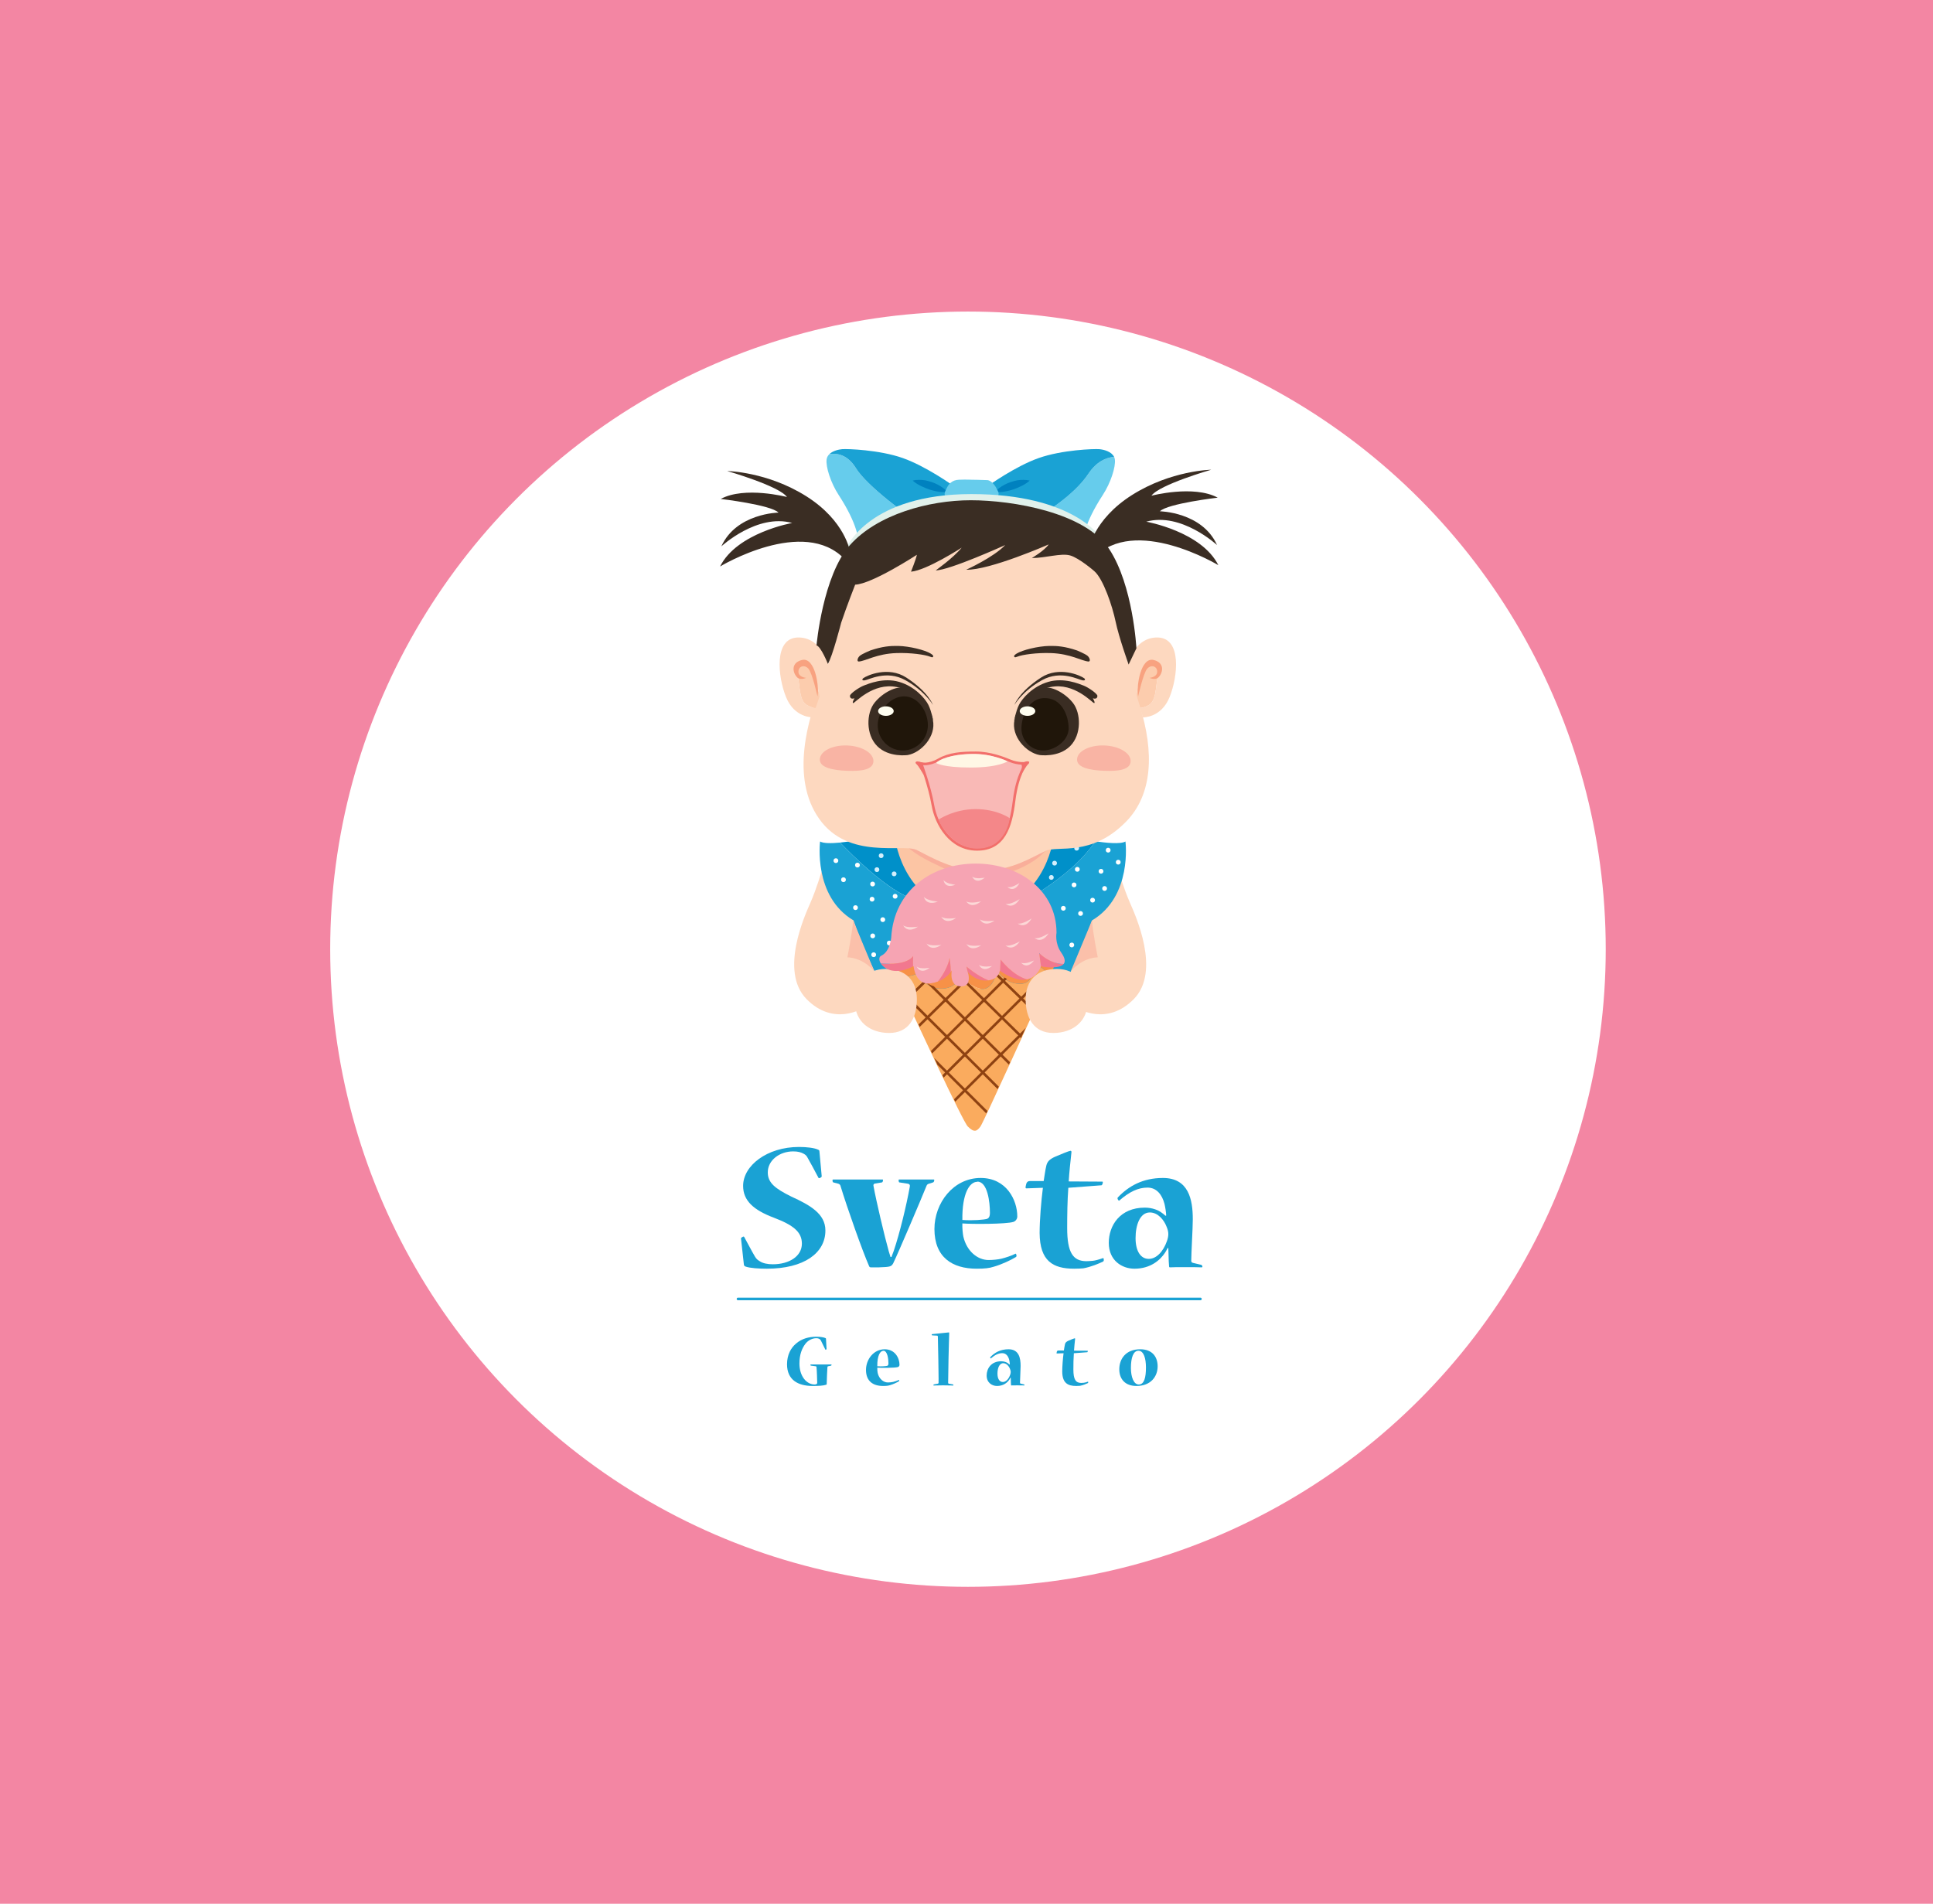<svg xmlns="http://www.w3.org/2000/svg" xmlns:xlink="http://www.w3.org/1999/xlink" x="0px" y="0px" width="744px" height="732.89px" viewBox="0 0 744 732.89" xml:space="preserve"><g id="Layer_5">	<rect x="-10.436" y="-3.11" fill="#F386A3" width="762" height="766"></rect></g><g id="Layer_2"></g><g id="Layer_3"></g><g id="Layer_4">	<g>		<circle fill="#FFFFFF" cx="372.565" cy="365.413" r="245.474"></circle>		<g>			<g>				<g>					<path fill="#1AA2D4" d="M317.689,473.731c0,8.603-8.157,14.684-22.544,14.684c-3.04,0-6.526-0.223-8.157-0.816      c-0.371-0.148-0.594-0.297-0.668-0.741l-1.111-10.086c-0.074-0.223,0.741-0.741,0.964-0.741c0.147,0,0.222,0.074,0.296,0.223      c1.41,2.521,2.744,5.19,4.153,7.563c0.519,0.816,0.89,1.187,1.78,1.706c1.186,0.815,3.04,1.187,5.042,1.187      c6.378,0,11.198-3.114,11.198-7.936c0-4.449-3.189-7.119-10.827-10.011c-7.86-2.966-11.791-6.601-11.791-12.235      c0-7.787,9.195-14.98,21.506-14.98c3.04,0,6.007,0.371,7.341,1.038c0.371,0.148,0.52,0.297,0.52,0.667l0.891,9.641      c0,0.223-0.668,0.668-0.965,0.668c-0.148,0-0.223,0-0.297-0.148c-1.408-2.67-2.817-5.34-4.301-7.936      c-0.297-0.519-0.594-0.889-1.409-1.334c-0.964-0.52-2.15-0.891-4.005-0.891c-5.265,0-9.788,3.412-9.788,8.084      c0,4.004,2.817,6.229,9.121,9.344c6.972,3.188,13.052,6.525,13.052,12.978V473.731z"></path>					<path fill="#1AA2D4" d="M359.438,454.08c0.148,0,0.148,0.074,0.148,0.222c0,0.297-0.148,0.815-0.445,0.89l-1.408,0.445      c-0.52,0.148-0.965,0.297-1.187,1.038c-2.151,5.34-10.679,25.362-12.755,29.663c-0.742,1.261-1.039,1.409-5.488,1.558h-3.041      c-0.37,0-0.593-0.074-0.74-0.445c-2.521-5.71-8.455-22.47-10.977-30.775c-0.074-0.444-0.37-0.815-0.815-0.964l-2.002-0.52      c-0.223-0.074-0.297-0.37-0.297-0.89c0-0.147,0.074-0.222,0.223-0.222h18.984c0.223,0,0.223,0.074,0.223,0.222      c0,0.371-0.148,0.815-0.371,0.89l-2.743,0.445c-0.52,0.148-0.668,0.445-0.52,1.038c1.038,5.71,4.152,18.984,5.858,25.065      c0.148,0.52,0.444,1.335,0.667,2.15h0.371c0.371-0.964,0.668-1.779,0.891-2.373c2.299-6.822,4.894-17.575,6.154-24.62      c0.148-0.741-0.074-1.038-0.668-1.187l-3.336-0.52c-0.223,0-0.297-0.593-0.297-0.963c0-0.074,0-0.148,0.223-0.148H359.438z"></path>					<path fill="#1AA2D4" d="M391.546,468.318c0,0.889-0.593,1.779-1.483,2.076c-2.744,0.89-16.166,0.89-19.652,0.593      c-0.074,1.706,0.148,4.005,0.371,5.043c1.261,5.562,5.414,9.047,9.715,9.047c1.779,0,3.708-0.223,4.969-0.519      c1.482-0.371,3.855-1.112,5.414-1.929c0.147-0.074,0.37,0.371,0.37,0.891c0,0.222-0.148,0.296-0.296,0.444      c-1.706,1.038-5.34,2.818-8.529,3.708c-1.631,0.52-3.263,0.742-6.525,0.742c-9.344,0-16.24-4.376-16.24-15.276      c0-10.012,7.268-19.652,17.797-19.652c9.938,0,14.091,8.528,14.091,14.758V468.318z M376.121,454.968      c-2.893,0-5.858,4.376-5.711,14.684c4.153,0.297,8.381-0.074,9.566-0.445c0.594-0.296,1.039-0.814,1.039-2.373      c0-4.004-0.891-11.938-4.82-11.938L376.121,454.968z"></path>					<path fill="#1AA2D4" d="M411.195,457.268c-0.371,4.746-0.445,10.679-0.445,15.499c0,9.418,2.225,12.755,7.416,12.755      c0.668,0,1.632-0.074,2.447-0.148c0.816-0.074,2.299-0.445,3.931-1.038c0.222-0.074,0.296,0.297,0.296,0.815      c0,0.297-0.148,0.445-0.296,0.52c-1.483,0.741-4.673,2.076-7.564,2.596c-0.815,0.074-1.928,0.148-3.56,0.148      c-8.157,0-13.2-2.967-13.273-13.72c0-4.969,0.593-12.311,1.26-17.427l-6.377,0.222c-0.148,0-0.297-0.074-0.297-0.296      c0-0.223,0.074-0.815,0.223-1.261c0.223-0.965,0.815-1.261,1.482-1.261h5.266c0.223-1.261,0.594-4.228,1.038-6.007      c0.371-1.409,1.112-2.373,3.485-3.411c2.076-0.89,5.34-2.225,5.785-2.225c0.296,0,0.444,0.222,0.37,0.667      c-0.297,2.447-0.89,8.38-1.038,11.124l12.978,0.074c0.074,0,0.148,0.073,0.148,0.222c0,0.52-0.297,1.188-0.52,1.188      L411.195,457.268z"></path>					<path fill="#1AA2D4" d="M448.863,467.947c-0.074-1.558-0.371-3.264-0.668-4.523c-0.889-3.412-2.966-6.229-6.525-6.229      s-6.896,1.558-10.753,4.894c-0.074,0.074-0.147,0.148-0.222,0.148c-0.223,0-0.816-0.889-0.445-1.26      c4.152-4.375,9.641-7.49,17.353-7.49c9.938,0,11.495,8.38,11.495,15.869c0,1.41-0.148,5.637-0.297,8.158      c-0.148,3.337-0.297,6.6-0.297,7.786c0,0.52,0.148,0.742,0.742,0.89l3.113,0.742c0.297,0.148,0.445,0.444,0.445,0.741      c0,0.148-0.074,0.223-0.297,0.223c-0.889-0.074-3.93-0.074-6.822-0.074c-2.521,0-4.078,0-5.339,0.074      c-0.223,0-0.371-0.074-0.371-0.371c-0.074-0.593-0.222-3.263-0.222-4.895c0-0.37-0.074-1.482-0.074-2.076l-0.223-0.148      c-0.297,0.594-0.668,1.261-1.039,1.854c-1.854,2.817-5.562,6.155-11.791,6.155c-4.82,0-9.863-3.189-9.863-9.938      c0-6.675,4.302-13.571,13.868-13.571c2.966,0,5.339,1.039,6.452,1.928c0.444,0.297,1.037,0.742,1.482,1.188L448.863,467.947z       M442.189,484.632c2.892,0,5.562-2.818,6.971-6.896c0.297-0.816,0.52-1.78,0.52-2.67c0-0.816-0.223-1.78-0.668-2.818      c-0.964-2.521-3.264-5.487-6.451-5.487c-3.783,0-5.488,4.819-5.488,9.862c0,5.191,2.076,8.01,5.043,8.01H442.189z"></path>				</g>				<g>					<path fill="#1AA2D4" d="M319.994,525.281c0.061,0,0.061,0.03,0.061,0.061c0,0.18-0.061,0.359-0.15,0.39l-1.14,0.24      c-0.21,0.03-0.271,0.15-0.3,0.39c-0.12,1.41-0.21,4.59-0.27,6.45c0,0.149-0.061,0.24-0.181,0.27      c-1.14,0.391-2.97,0.48-5.249,0.48c-5.61,0-9.84-2.34-9.84-8.34c0-3.66,1.5-6.359,3.51-8.01      c2.189-1.89,4.949-2.609,7.799-2.609c1.621,0,2.881,0.239,3.511,0.539c0.149,0.061,0.18,0.181,0.18,0.33l0.21,3.87      c0,0.12-0.24,0.271-0.359,0.271c-0.061,0-0.09,0-0.121-0.091c-0.539-1.109-1.08-2.22-1.649-3.359      c-0.09-0.18-0.239-0.39-0.39-0.54c-0.301-0.24-0.75-0.45-1.41-0.45c-1.5,0-3.061,0.72-4.17,2.1      c-1.41,1.83-2.34,4.261-2.34,7.65c0,4.829,2.699,8.069,5.85,8.069c0.301,0,0.66-0.09,0.811-0.21      c0.119-0.09,0.18-0.24,0.18-0.479c-0.03-1.08-0.12-4.74-0.27-6c0-0.21-0.091-0.3-0.301-0.33l-1.859-0.24      c-0.12,0-0.18-0.21-0.18-0.359c0-0.061,0-0.091,0.06-0.091H319.994z"></path>					<path fill="#1AA2D4" d="M346.213,525.431c0,0.36-0.239,0.72-0.6,0.84c-1.109,0.36-6.539,0.36-7.949,0.24      c-0.03,0.689,0.06,1.62,0.15,2.04c0.51,2.25,2.189,3.659,3.93,3.659c0.72,0,1.5-0.09,2.01-0.21      c0.6-0.149,1.56-0.449,2.189-0.779c0.061-0.03,0.15,0.149,0.15,0.359c0,0.09-0.061,0.12-0.12,0.181      c-0.69,0.42-2.16,1.14-3.45,1.5c-0.66,0.21-1.32,0.3-2.64,0.3c-3.78,0-6.569-1.771-6.569-6.18c0-4.05,2.939-7.95,7.199-7.95      c4.02,0,5.699,3.45,5.699,5.97V525.431z M339.974,520.032c-1.17,0-2.37,1.77-2.31,5.939c1.68,0.12,3.39-0.03,3.869-0.18      c0.24-0.12,0.42-0.33,0.42-0.96c0-1.62-0.359-4.83-1.949-4.83L339.974,520.032z"></path>					<path fill="#1AA2D4" d="M365.112,512.952c0.181-0.03,0.24,0.03,0.24,0.24c0,0.39-0.21,6.3-0.271,9.779      c-0.029,2.16-0.149,8.76-0.149,9.33c0,0.27,0.09,0.329,0.3,0.39l1.561,0.27c0.09,0,0.18,0.21,0.18,0.36      c0,0.03,0,0.06-0.061,0.06c-0.779-0.029-2.22-0.06-3.989-0.06c-1.65,0-2.94,0.03-3.57,0.06c-0.06,0-0.09-0.029-0.09-0.09      c0-0.09,0.06-0.3,0.181-0.33l1.469-0.27c0.211-0.061,0.33-0.12,0.33-0.36c0.061-0.84-0.09-8.01-0.09-9.06      c0-1.08-0.149-7.439-0.18-8.669c0-0.271-0.09-0.421-0.359-0.421l-1.771-0.09c-0.12,0-0.24-0.21-0.24-0.359      c0-0.061,0-0.12,0.091-0.12L365.112,512.952z"></path>					<path fill="#1AA2D4" d="M388.691,525.281c-0.03-0.63-0.15-1.319-0.271-1.829c-0.36-1.381-1.2-2.521-2.64-2.521      s-2.79,0.63-4.35,1.98c-0.03,0.029-0.061,0.06-0.09,0.06c-0.09,0-0.33-0.36-0.181-0.51c1.681-1.771,3.899-3.03,7.021-3.03      c4.02,0,4.648,3.39,4.648,6.42c0,0.57-0.059,2.28-0.119,3.3c-0.061,1.35-0.12,2.67-0.12,3.15c0,0.21,0.06,0.3,0.3,0.359      l1.26,0.3c0.12,0.061,0.18,0.181,0.18,0.301c0,0.06-0.029,0.09-0.119,0.09c-0.36-0.03-1.59-0.03-2.76-0.03      c-1.021,0-1.65,0-2.16,0.03c-0.09,0-0.15-0.03-0.15-0.15c-0.029-0.24-0.09-1.319-0.09-1.979c0-0.15-0.029-0.601-0.029-0.84      l-0.09-0.061c-0.121,0.24-0.271,0.51-0.421,0.75c-0.75,1.14-2.249,2.49-4.77,2.49c-1.95,0-3.989-1.29-3.989-4.021      c0-2.699,1.739-5.489,5.609-5.489c1.199,0,2.16,0.42,2.609,0.78c0.18,0.119,0.42,0.3,0.6,0.479L388.691,525.281z       M385.991,532.031c1.17,0,2.25-1.14,2.819-2.79c0.121-0.33,0.211-0.72,0.211-1.08c0-0.33-0.09-0.72-0.271-1.14      c-0.39-1.02-1.319-2.22-2.61-2.22c-1.529,0-2.22,1.95-2.22,3.989c0,2.101,0.841,3.24,2.04,3.24H385.991z"></path>					<path fill="#1AA2D4" d="M413.319,520.961c-0.149,1.92-0.18,4.319-0.18,6.27c0,3.81,0.899,5.16,3,5.16      c0.271,0,0.659-0.03,0.989-0.061c0.33-0.029,0.931-0.18,1.59-0.42c0.091-0.029,0.121,0.12,0.121,0.33      c0,0.12-0.061,0.18-0.121,0.21c-0.6,0.3-1.889,0.84-3.059,1.05c-0.33,0.03-0.781,0.061-1.44,0.061c-3.3,0-5.34-1.2-5.37-5.55      c0-2.01,0.24-4.98,0.51-7.05l-2.58,0.09c-0.06,0-0.119-0.03-0.119-0.12s0.029-0.33,0.09-0.51c0.09-0.39,0.33-0.51,0.6-0.51      h2.13c0.091-0.511,0.24-1.71,0.421-2.431c0.149-0.569,0.449-0.959,1.409-1.38c0.84-0.359,2.16-0.899,2.34-0.899      c0.12,0,0.181,0.09,0.15,0.27c-0.12,0.99-0.36,3.391-0.421,4.5l5.25,0.03c0.03,0,0.061,0.03,0.061,0.09      c0,0.21-0.12,0.48-0.21,0.48L413.319,520.961z"></path>					<path fill="#1AA2D4" d="M437.379,533.561c-4.23,0-6.57-2.58-6.57-6.42c0-4.02,2.52-7.71,8.07-7.71c4.709,0,6.689,3,6.689,6.57      c0,3.96-2.67,7.56-8.16,7.56H437.379z M438.309,532.991c2.13,0,2.76-2.76,2.76-6.569c0-3.45-0.84-6.42-2.88-6.42      c-1.979,0-2.91,2.64-2.91,6.63c0,3.449,1.08,6.359,3,6.359H438.309z"></path>				</g>			</g>							<line fill="none" stroke="#1AA2D4" stroke-linecap="round" stroke-linejoin="round" stroke-miterlimit="10" x1="284.041" y1="500.066" x2="462.042" y2="500.066"></line>		</g>		<g>			<path fill="#FDD8BF" d="M430.681,335.708c0,0,1.75,6.125,4.25,11.875c1.986,4.565,12,26.25,1.5,37    c-10.501,10.75-21.751,3.5-21.751,3.5s-11.5,1-9.25-13s14.25-28.125,14.25-28.125L430.681,335.708z"></path>			<path fill="#FDD8BF" d="M316.148,335.708c0,0-1.75,6.125-4.25,11.875c-1.986,4.565-12,26.25-1.5,37    c10.5,10.75,21.75,3.5,21.75,3.5s11.5,1,9.25-13s-14.25-28.125-14.25-28.125L316.148,335.708z"></path>			<g>				<path fill="#1AA2D4" d="M433.181,323.958c-1.906,1.112-7.651,0.507-11.585-0.081c-10.154,15.134-31.947,25.372-31.947,25.372     s-5.641-0.001-12.832-0.309l0.488,36.893c0,0,20.793,1.833,27.543-1.917s15.457-29.583,15.457-29.583     C435.931,345.083,433.181,323.958,433.181,323.958z"></path>				<path fill="#0090C9" d="M421.596,323.877c-2.254-0.337-3.916-0.669-3.916-0.669l-41.125,6l0.262,19.732     c7.191,0.308,12.832,0.309,12.832,0.309S411.441,339.011,421.596,323.877z"></path>				<path fill="#0090C9" d="M331.148,323.208c0,0-3.857,0.771-7.803,1.157c4.447,4.646,18.82,19.069,28.303,21.718     c5.004,1.398,12.998,2.179,20.367,2.614l0.258-19.489L331.148,323.208z"></path>				<path fill="#1AA2D4" d="M323.346,324.365c-3.154,0.309-6.365,0.371-7.697-0.407c0,0-2.75,21.125,12.875,30.375     c0,0,8.707,25.833,15.457,29.583s27.543,1.917,27.543,1.917l0.492-37.136c-7.369-0.436-15.363-1.216-20.367-2.614     C342.166,343.435,327.793,329.011,323.346,324.365z"></path>			</g>			<g>				<circle fill="#FFFFFF" cx="321.73" cy="331.332" r="0.916"></circle>				<circle fill="#FFFFFF" cx="324.648" cy="338.666" r="0.916"></circle>				<circle fill="#FFFFFF" cx="330.023" cy="333.041" r="0.916"></circle>				<circle fill="#D4EFFC" cx="339.148" cy="329.416" r="0.916"></circle>				<circle fill="#D4EFFC" cx="344.148" cy="336.416" r="0.916"></circle>				<circle fill="#D4EFFC" cx="337.523" cy="334.791" r="0.916"></circle>				<circle fill="#FFFFFF" cx="344.523" cy="345.041" r="0.916"></circle>				<circle fill="#FFFFFF" cx="339.773" cy="354.041" r="0.916"></circle>				<circle fill="#FFFFFF" cx="342.273" cy="363.041" r="0.916"></circle>				<circle fill="#FFFFFF" cx="335.898" cy="360.291" r="0.916"></circle>				<circle fill="#FFFFFF" cx="336.273" cy="367.541" r="0.916"></circle>				<circle fill="#FFFFFF" cx="412.523" cy="363.791" r="0.916"></circle>				<circle fill="#FFFFFF" cx="409.273" cy="349.666" r="0.916"></circle>				<circle fill="#FFFFFF" cx="420.523" cy="346.541" r="0.916"></circle>				<circle fill="#FFFFFF" cx="423.773" cy="335.416" r="0.916"></circle>				<circle fill="#FFFFFF" cx="414.648" cy="334.666" r="0.916"></circle>				<circle fill="#D4EFFC" cx="405.898" cy="332.291" r="0.916"></circle>				<circle fill="#D4EFFC" cx="404.648" cy="337.791" r="0.916"></circle>				<circle fill="#D4EFFC" cx="414.398" cy="326.541" r="0.916"></circle>				<circle fill="#FFFFFF" cx="426.524" cy="327.291" r="0.917"></circle>				<circle fill="#FFFFFF" cx="430.399" cy="331.916" r="0.916"></circle>				<circle fill="#FFFFFF" cx="425.149" cy="342.041" r="0.917"></circle>				<circle fill="#FFFFFF" cx="413.398" cy="340.666" r="0.916"></circle>				<circle fill="#FFFFFF" cx="415.898" cy="351.666" r="0.916"></circle>				<circle fill="#FFFFFF" cx="329.273" cy="349.416" r="0.916"></circle>				<circle fill="#FFFFFF" cx="335.648" cy="346.166" r="0.916"></circle>				<circle fill="#FFFFFF" cx="335.855" cy="340.332" r="0.916"></circle>			</g>			<g>				<g>					<path fill="#FAAB5E" d="M397.973,369.758c0,0,1.008,9.158-5.492,8.991s-8.666-5.5-8.666-5.5s-1.334,8.667-6.666,7.334      c-5.334-1.333-7.668-6-7.668-6s0,5.5-6.5,6s-10.166-5.667-10.166-5.667c-2.109,0.992-6.059,1.245-7.943,1.311      c7.195,15.621,25.656,55.474,27.617,57.435c2.443,2.443,3.473,1.93,4.887,0c1.15-1.568,20.066-43.258,27.096-58.788      C401.143,373.46,397.973,369.758,397.973,369.758z"></path>					<path fill="#F79147" d="M375.061,362.56c-10.414-0.257-30.859,6.043-33.045,7.457c0,0,1.09,2.38,2.855,6.21      c1.885-0.065,5.834-0.318,7.943-1.311c0,0,3.666,6.167,10.166,5.667s6.5-6,6.5-6s2.334,4.667,7.668,6      c5.332,1.333,6.666-7.334,6.666-7.334s2.166,5.333,8.666,5.5s5.492-8.991,5.492-8.991s3.17,3.702,6.498,5.116      c1.617-3.568,2.605-5.757,2.605-5.757S385.475,362.816,375.061,362.56z"></path>				</g>				<g>					<defs>						<path id="SVGID_7_" d="M397.973,369.258c0,0,1.008,9.158-5.492,8.991s-8.666-5.5-8.666-5.5s-1.334,8.667-6.666,7.334       c-5.334-1.333-7.668-6-7.668-6s0,5.5-6.5,6s-10.166-5.667-10.166-5.667c-2.109,0.992-6.059,1.245-7.943,1.311       c7.195,15.621,25.656,55.474,27.617,57.435c2.443,2.443,3.473,1.93,4.887,0c1.15-1.568,20.066-43.258,27.096-58.788       C401.143,372.96,397.973,369.258,397.973,369.258z"></path>					</defs>					<clipPath id="SVGID_2_">						<use xlink:href="#SVGID_7_"></use>					</clipPath>					<g clip-path="url(#SVGID_2_)">													<line fill="none" stroke="#8E4212" stroke-linecap="round" stroke-linejoin="round" stroke-miterlimit="10" x1="376.898" y1="357.666" x2="344.148" y2="389.416"></line>													<line fill="none" stroke="#8E4212" stroke-linecap="round" stroke-linejoin="round" stroke-miterlimit="10" x1="391.148" y1="358.166" x2="350.648" y2="397.916"></line>													<line fill="none" stroke="#8E4212" stroke-linecap="round" stroke-linejoin="round" stroke-miterlimit="10" x1="403.898" y1="359.916" x2="346.148" y2="417.416"></line>													<line fill="none" stroke="#8E4212" stroke-linecap="round" stroke-linejoin="round" stroke-miterlimit="10" x1="410.648" y1="366.916" x2="352.898" y2="424.416"></line>													<line fill="none" stroke="#8E4212" stroke-linecap="round" stroke-linejoin="round" stroke-miterlimit="10" x1="417.398" y1="373.916" x2="359.648" y2="431.416"></line>													<line fill="none" stroke="#8E4212" stroke-linecap="round" stroke-linejoin="round" stroke-miterlimit="10" x1="377.648" y1="369.416" x2="410.398" y2="401.166"></line>													<line fill="none" stroke="#8E4212" stroke-linecap="round" stroke-linejoin="round" stroke-miterlimit="10" x1="363.398" y1="369.916" x2="403.898" y2="409.666"></line>													<line fill="none" stroke="#8E4212" stroke-linecap="round" stroke-linejoin="round" stroke-miterlimit="10" x1="350.648" y1="371.666" x2="408.398" y2="429.166"></line>													<line fill="none" stroke="#8E4212" stroke-linecap="round" stroke-linejoin="round" stroke-miterlimit="10" x1="343.898" y1="378.666" x2="401.648" y2="436.166"></line>													<line fill="none" stroke="#8E4212" stroke-linecap="round" stroke-linejoin="round" stroke-miterlimit="10" x1="337.148" y1="385.666" x2="394.898" y2="443.166"></line>					</g>				</g>			</g>			<g>				<path fill="#FDD8BF" d="M442.187,271.416c3.5-2,2.375-9.875,4-12s-0.75-5.125-4.125-3.75c-2.646,1.078-4.217,9.067-4.771,12.471     c-1.83-5.46-3.896-11.471-3.896-11.471s3-11.5,12.25-11.25s7.75,15,4.5,23s-10.25,7.75-10.25,7.75     c-0.211-0.742-0.627-2.05-1.148-3.645C439.624,272.565,440.794,272.212,442.187,271.416z"></path>				<path fill="#FCCCAD" d="M442.062,255.666c3.375-1.375,5.75,1.625,4.125,3.75s-0.5,10-4,12c-1.393,0.796-2.563,1.149-3.441,1.105     c-0.43-1.315-0.932-2.826-1.455-4.385C437.845,264.733,439.415,256.744,442.062,255.666z"></path>			</g>			<path fill="#66CCEC" d="M329.398,180.166c-3.09-5.019-7.037-5.795-10.143-5.369c-0.586,0.553-1.006,1.249-1.107,2.12    c-0.334,2.833,1.555,8.89,4.666,13.667c7.166,11,8,17.5,7.5,19.667s8.5,2.834,12.5-0.333c2.037-1.612,8.434-4.043,14.225-6.043    C348.732,198.118,333.674,187.113,329.398,180.166z"></path>			<path fill="#1AA2D4" d="M366.898,187c0,0-10.438-7.5-19.438-10.667s-21.313-3.583-23.313-3.417    c-1.387,0.115-3.57,0.632-4.893,1.88c3.105-0.426,7.053,0.35,10.143,5.369c4.275,6.947,19.334,17.952,27.641,23.707    c5.586-1.929,10.609-3.457,10.609-3.457L366.898,187z"></path>			<g>				<path fill="#0081BF" d="M364.648,189.404c0,0-0.253,0.041-0.672,0.054c-0.421,0.018-1.009,0.004-1.691-0.041     c-1.366-0.098-3.068-0.489-4.719-1.015c-0.82-0.279-1.623-0.607-2.361-0.972c-0.74-0.322-1.42-0.66-1.998-1.01     c-0.576-0.352-1.056-0.692-1.389-0.958c-0.334-0.261-0.521-0.446-0.521-0.446s0.236-0.073,0.646-0.138     c0.41-0.069,0.994-0.129,1.692-0.144c0.694-0.008,1.509,0.027,2.355,0.154c0.824,0.16,1.688,0.391,2.534,0.671     c0.842,0.295,1.678,0.609,2.417,1.018c0.743,0.395,1.415,0.819,1.97,1.226c0.556,0.408,0.987,0.802,1.283,1.102     C364.491,189.203,364.648,189.404,364.648,189.404z"></path>			</g>			<path fill="#66CCEC" d="M418.898,182.416c-5.762,8.641-18.092,16.372-28.162,21.637c5.65,1.964,11.73,4.3,13.705,5.864    c4,3.167,13,2.5,12.5,0.333s0.334-8.667,7.5-19.667c3.112-4.777,5.003-10.833,4.669-13.667c-0.045-0.375-0.15-0.716-0.301-1.029    C425.875,176.112,422.139,177.555,418.898,182.416z"></path>			<path fill="#1AA2D4" d="M423.109,172.917c-2-0.167-14.313,0.25-23.313,3.417S380.359,187,380.359,187l-0.75,13.417    c0,0,5.338,1.623,11.127,3.636c10.07-5.265,22.4-12.996,28.162-21.637c3.24-4.861,6.977-6.304,9.911-6.529    C427.831,173.835,424.844,173.061,423.109,172.917z"></path>			<g>				<path fill="#0081BF" d="M382.963,189.404c0,0,0.157-0.202,0.453-0.498c0.296-0.3,0.728-0.694,1.283-1.102     c0.555-0.407,1.227-0.832,1.97-1.226c0.739-0.408,1.575-0.723,2.417-1.018c0.847-0.28,1.71-0.512,2.534-0.671     c0.847-0.127,1.661-0.162,2.355-0.154c0.698,0.015,1.282,0.075,1.692,0.144c0.41,0.065,0.646,0.138,0.646,0.138     s-0.188,0.185-0.521,0.446c-0.333,0.266-0.813,0.606-1.389,0.958c-0.578,0.351-1.258,0.688-1.998,1.01     c-0.738,0.365-1.541,0.692-2.361,0.972c-1.65,0.526-3.353,0.917-4.719,1.015c-0.683,0.045-1.271,0.059-1.691,0.041     C383.216,189.445,382.963,189.404,382.963,189.404z"></path>			</g>			<path fill="#FCC5A4" d="M405.43,322.833c0,0-3.375,28.625-32.625,28.625l2-30.75L405.43,322.833z"></path>			<path fill="#FCC5A4" d="M344.523,322.958c0,0,3.375,28.625,32.625,28.625l-2-30.75L344.523,322.958z"></path>			<path fill="#F9AE9A" d="M347.814,324.75c0,0,3.334,3.666,10.584,7.166s10.5,5.5,18.5,5.75s20.25-3.5,26.5-11.25L347.814,324.75z"></path>			<path fill="#66CCEC" d="M373.939,184.683c0,0-2.063-0.103-4.813,0s-4.051,1.704-4.813,3.388    c-0.813,1.796-3.375,5.029,10.25,4.824c12.943-0.195,9.5-3.695,9.063-4.722c-0.34-0.799-1.875-3.233-3.625-3.336    C378.252,184.734,373.939,184.683,373.939,184.683z"></path>			<path fill="#E1F1EB" d="M325.898,210.708c0,0,8.625-20.5,48-20.5s49.75,16.75,49.75,16.75l-1.75,2.125    c0,0-17.125-13.875-47.75-13.875s-44.875,17.75-44.875,17.75L325.898,210.708z"></path>			<path fill="#FDD8BF" d="M325.314,233.917c0,0-5.334,19.666-9.666,31c-4.334,11.334-11.666,34.334-0.334,50.334    c11.334,16,32.25,9.334,37.584,12c5.332,2.666,14.664,8.334,25.666,8c11-0.334,17.973-4.891,23.834-7.667    c4.75-2.25,17.5,2.5,31.001-11.25c10.242-10.434,10.934-26.708,5.25-44.75c-5.75-18.25-8.334-33.667-8.334-33.667    s-3-36-51.667-36.333C335.295,201.286,330.982,219.583,325.314,233.917z"></path>			<path fill="#F9B4A4" d="M336.174,293.078c-0.113,3.156-4.328,3.879-10.025,3.672c-5.695-0.207-10.717-1.267-10.602-4.424    c0.115-3.156,4.826-5.546,10.521-5.339C331.766,287.194,336.289,289.922,336.174,293.078z"></path>			<path fill="#F9B4A4" d="M435.175,293.078c-0.113,3.156-4.328,3.879-10.026,3.672c-5.695-0.207-10.717-1.267-10.602-4.424    c0.115-3.156,4.826-5.546,10.521-5.339C430.767,287.194,435.29,289.922,435.175,293.078z"></path>			<g>				<path fill="#FDD8BF" d="M310.523,271.416c-3.5-2-2.375-9.875-4-12s0.75-5.125,4.125-3.75c2.645,1.078,4.215,9.067,4.77,12.471     c1.83-5.46,3.896-11.471,3.896-11.471s-3-11.5-12.25-11.25s-7.75,15-4.5,23s10.25,7.75,10.25,7.75     c0.213-0.742,0.629-2.05,1.15-3.645C313.086,272.565,311.916,272.212,310.523,271.416z"></path>				<path fill="#FCCCAD" d="M310.648,255.666c-3.375-1.375-5.75,1.625-4.125,3.75s0.5,10,4,12c1.393,0.796,2.563,1.149,3.441,1.105     c0.43-1.315,0.932-2.826,1.453-4.385C314.863,264.733,313.293,256.744,310.648,255.666z"></path>			</g>			<path fill="#3A2D23" d="M314.273,248.458c0,0,2.375-26.875,12.875-38.625s30.25-17.25,46.5-17.25s44,4.75,53.251,18.75    c9.25,14,10.5,38.25,10.5,38.25l-3,6.25c0,0-3.75-10.5-5-16.5s-4.751-16.5-8.251-19.5c0,0-5.75-5-9.25-6s-9.5,1-14.75,1    c0,0,4.75-2.75,6.5-5.25c0,0-22.75,10-31.75,9.75c0,0,10.5-4.75,15-9.5c0,0-21.5,9.75-26.75,9.75c0,0,6.75-4.75,10-8.75    c0,0-13.5,8.75-19.5,9.25c0,0,2-5,2.25-6.5c0,0-17.25,11.25-23.75,11.5c0,0-3.375,8.625-5.375,14.625    c0,0-3.375,13.125-5.125,15.875C318.648,255.583,316.023,248.958,314.273,248.458z"></path>			<path fill="#3A2D23" d="M327.148,212.333c0,0-1.75-11.75-16.75-21.25s-30.5-9.75-30.5-9.75s20,5.75,23,10    c0,0-16.25-4.25-25.5,0.75c0,0,19.25,2.25,22.25,5.25c0,0-16.25,0.25-22,13c0,0,13.75-12.75,27.25-9c0,0-21.25,3.75-27.75,16.75    c0,0,32.25-19.5,48-2.75C325.148,215.333,328.398,214.583,327.148,212.333z"></path>			<path fill="#3A2D23" d="M418.934,211.833c0,0,1.75-11.75,16.751-21.25c15-9.5,30.5-9.75,30.5-9.75s-20,5.75-23,10    c0,0,16.25-4.25,25.5,0.75c0,0-19.25,2.25-22.25,5.25c0,0,16.25,0.25,22,13c0,0-13.75-12.75-27.25-9c0,0,21.25,3.75,27.75,16.75    c0,0-32.25-19.5-48.001-2.75C420.934,214.833,417.684,214.083,418.934,211.833z"></path>			<g>				<path fill="#3A2D23" d="M358.814,253.041c0,0,1.193-0.327-0.563-1.417c-2.234-1.387-8.188-2.864-12.563-2.958     c-3.033-0.065-6.125,0.188-10.719,1.75c0,0-3.098,1.278-4,2.031c-0.938,0.781-1.279,2.274-0.406,2.219     c2.582-0.167,6.875-3,14.5-3.25c5.344-0.175,11,0.581,13,1.417C358.596,253.056,358.814,253.041,358.814,253.041z"></path>				<path fill="#3A2D23" d="M327.148,267.833c0,0-0.168,1.583,1.75,1c0,0-1.084,1.749-0.5,1.833     c0.582,0.084,7.582-8.082,16.832-6.166s13.584,11.583,14,13.083c0,0-0.666-3.75-1.916-6.25s-5.25-7.083-11.25-8.833     s-11.834,0.749-13.584,1.416S327.314,266.916,327.148,267.833z"></path>				<path fill="#3A2D23" d="M349.398,290.666c0,0-7.252,1.082-11.752-3.417c-4.498-4.499-4.164-12.749-1.082-16.666     c3.084-3.917,8.668-6.751,11.5-5.667c2.834,1.084,9.668,5.916,11,12.25C360.398,283.5,354.564,289.749,349.398,290.666z"></path>				<path fill="#3A2D23" d="M359.064,271.333c0,0-1.75-5-10.25-10.5c-6.912-4.473-15.166-0.834-16.666,0.333     c0,0-0.834,0.916,0.666,0.75s8.334-4.125,15.625-0.083C355.951,265.998,359.064,271.333,359.064,271.333z"></path>			</g>			<g>				<path fill="#3A2D23" d="M390.711,253.041c0,0-1.193-0.327,0.563-1.417c2.236-1.387,8.189-2.864,12.564-2.958     c3.031-0.065,6.125,0.188,10.719,1.75c0,0,3.096,1.278,4,2.031c0.938,0.781,1.279,2.274,0.406,2.219     c-2.584-0.167-6.875-3-14.5-3.25c-5.346-0.175-11,0.581-13.002,1.417C390.93,253.056,390.711,253.041,390.711,253.041z"></path>				<path fill="#3A2D23" d="M422.379,267.833c0,0,0.166,1.583-1.75,1c0,0,1.082,1.749,0.5,1.833     c-0.584,0.084-7.584-8.082-16.834-6.166s-13.582,11.583-14,13.083c0,0,0.666-3.75,1.916-6.25s5.25-7.083,11.25-8.833     s11.834,0.749,13.584,1.416S422.211,266.916,422.379,267.833z"></path>				<path fill="#3A2D23" d="M400.129,290.666c0,0,7.252,1.082,11.75-3.417c4.5-4.499,4.166-12.749,1.082-16.666     c-3.082-3.917-8.666-6.751-11.5-5.667c-2.832,1.084-9.666,5.916-11,12.25C389.129,283.5,394.961,289.749,400.129,290.666z"></path>				<path fill="#3A2D23" d="M390.461,271.333c0,0,1.752-5,10.252-10.5c6.912-4.473,15.166-0.834,16.666,0.333     c0,0,0.832,0.916-0.668,0.75s-8.332-4.125-15.623-0.083C393.574,265.998,390.461,271.333,390.461,271.333z"></path>			</g>			<path fill="#F6978D" d="M356.273,293.875c0,0-1.594-0.153-2.668-0.583c-0.625-0.25-1.646,0.173-0.832,0.875    c0.953,0.82,2.422,3.614,2.916,4.333C355.689,298.5,354.273,293.792,356.273,293.875z"></path>			<path fill="#F6978D" d="M392.348,293.834c0,0,1.592-0.153,2.666-0.583c0.625-0.25,1.648,0.173,0.834,0.875    c-0.953,0.82-2.424,3.614-2.918,4.333C392.93,298.459,394.348,293.751,392.348,293.834z"></path>			<g>				<defs>					<polygon id="SVGID_9_" points="340.398,369.667 330.398,374.834 334.398,379.001 333.564,387.5 325.73,384 326.73,399.667       338.564,406.667 359.064,407.833 358.398,388.834 359.564,376.834      "></polygon>				</defs>				<clipPath id="SVGID_4_">					<use xlink:href="#SVGID_9_"></use>				</clipPath>				<path clip-path="url(#SVGID_4_)" fill="#FDD8BF" d="M352.898,384.667c0,7.358-3.211,13-10.668,13     c-7.455,0-13.166-4.477-13.166-11.833c0-7.356,4.377-12.821,11.834-12.821C348.354,373.013,352.898,377.311,352.898,384.667z"></path>			</g>			<g>				<defs>					<polygon id="SVGID_11_" points="408.43,369.667 418.43,374.834 414.43,379.001 415.264,387.5 423.098,384 422.098,399.667       410.264,406.667 389.764,407.833 390.43,388.834 389.264,376.834      "></polygon>				</defs>				<clipPath id="SVGID_6_">					<use xlink:href="#SVGID_11_"></use>				</clipPath>				<path clip-path="url(#SVGID_6_)" fill="#FDD8BF" d="M394.764,384.667c0,7.358,3.211,13,10.666,13     c7.457,0,13.166-4.477,13.166-11.833c0-7.356-4.377-12.821-11.832-12.821C399.307,373.013,394.764,377.311,394.764,384.667z"></path>			</g>			<path fill="#F8A280" d="M314.648,268.083c0.75-4-1-15.25-6-14c-4.51,1.128-3.461,5.165-1.75,6.75    c1.211,1.122,3.375,0.125,3.375,0.125s-2.959-0.208-2.959-2.375s2.334-2.834,3.834-1.167S314.648,268.083,314.648,268.083z"></path>			<path fill="#F8A280" d="M438.062,268.083c-0.75-4,1-15.25,6-14c4.51,1.128,3.461,5.165,1.75,6.75    c-1.213,1.122-3.375,0.125-3.375,0.125s2.957-0.208,2.957-2.375s-2.332-2.834-3.832-1.167S438.062,268.083,438.062,268.083z"></path>			<path fill="#20160A" d="M357.135,279.166c0,5.385-4.322,9.751-9.654,9.751s-9.652-4.366-9.652-9.751    c0-5.384,4.82-11.083,10.152-11.083S357.135,273.782,357.135,279.166z"></path>			<path fill="#20160A" d="M411.314,280.416c0,4.648-5.23,8.501-9.832,8.501c-4.604,0-8.334-3.769-8.334-8.417    c0-4.647,2.672-11.479,8.5-11.75C408.814,268.416,411.314,275.769,411.314,280.416z"></path>			<ellipse fill="#FFFEF0" cx="340.98" cy="273.75" rx="3" ry="1.833"></ellipse>			<ellipse fill="#FFFEF0" cx="395.48" cy="273.75" rx="3" ry="1.833"></ellipse>			<path fill="#FBC0AA" d="M412.148,373.916c0,0,4-5.125,10.375-5.375c0,0-1.936-9.666-2.219-14.208L412.148,373.916z"></path>			<path fill="#FBC0AA" d="M336.523,373.916c0,0-4-5.125-10.375-5.375c0,0,1.936-9.666,2.217-14.208L336.523,373.916z"></path>			<g>				<path fill="#F2788F" d="M360.949,377.871c2.828-1.051,4.383-2.823,5.027-3.731c-0.043-2.745-0.494-5.39-0.494-5.39     C365.139,371.248,363.236,375.121,360.949,377.871z"></path>				<path fill="#F2788F" d="M351.482,368.084c-2.496,3.21-8.975,3.112-12.486,2.792c1.449,2.341,5.75,4.614,12.461,1.155     C351.332,369.816,351.482,368.084,351.482,368.084z"></path>				<path fill="#F2788F" d="M385.148,369.416l-0.244,4.338c0.729,0.525,6.098,4.26,10.244,3.329c0.055-0.013,0.104-0.03,0.156-0.044     C389.641,375.464,385.148,369.416,385.148,369.416z"></path>				<path fill="#F2788F" d="M372.76,375.244c-0.109-0.597-0.246-1.014-0.246-1.014s3.043,3.816,7.932,3.177     c-4.273-1.695-8.463-5.324-8.463-5.324C372.129,373.01,372.445,374.109,372.76,375.244z"></path>				<path fill="#F2788F" d="M399.982,366.916l0.666,5c0,0,0.721,0.5,4.166,0.5c2.084,0,3.82-0.356,4.578-1.312     C403.975,371.121,399.982,366.916,399.982,366.916z"></path>				<path fill="#F6A4B3" d="M409.393,371.104c0.695-0.878,0.566-2.26-0.912-4.354c-2.613-3.703-1.832-7.667-1.832-7.667     c0-16.284-14.334-26.625-31.092-26.625s-31.502,10.245-32.529,28.487c0,0-0.387,5.373-3.857,6.996     c-0.91,0.425-0.945,1.688-0.174,2.935c3.512,0.32,9.99,0.418,12.486-2.792c0,0-0.15,1.732-0.025,3.947     c0.061-0.032,0.121-0.059,0.184-0.092c0,0,0.559,7.456,6.559,6.622c1.029-0.143,1.938-0.389,2.75-0.69     c2.287-2.75,4.189-6.623,4.533-9.121c0,0,0.451,2.645,0.494,5.39c0.246-0.349,0.365-0.575,0.365-0.575s-1.199,5.998,3.43,6.164     c3.381,0.121,3.285-2.864,2.988-4.484c-0.314-1.135-0.631-2.234-0.777-3.161c0,0,4.189,3.629,8.463,5.324     c0.043-0.006,0.082-0.006,0.125-0.012c3.986-0.583,4.244-3.706,4.244-3.706s0.035,0.025,0.09,0.064l0.244-4.338     c0,0,4.492,6.048,10.156,7.623c4.32-1.063,5.344-5.123,5.344-5.123l-0.666-5C399.982,366.916,403.975,371.121,409.393,371.104z"></path>				<path fill="#FCD8D7" d="M347.648,356.249c0,0,1.5,3.333,5.666,0.5C353.314,356.749,349.148,357.415,347.648,356.249z"></path>				<path fill="#FCD8D7" d="M356.648,363.249c0,0,1.5,3.333,5.666,0.5C362.314,363.749,358.148,364.415,356.648,363.249z"></path>				<path fill="#FCD8D7" d="M352.816,372.082c0,0,1.322,3.333,5,0.5C357.816,372.582,354.139,373.248,352.816,372.082z"></path>				<path fill="#FCD8D7" d="M376.816,371.415c0,0,1.322,3.333,5,0.5C381.816,371.915,378.139,372.581,376.816,371.415z"></path>				<path fill="#FCD8D7" d="M393.02,370.614c0,0,2.168,2.857,4.953-0.856C397.973,369.758,394.607,371.384,393.02,370.614z"></path>				<path fill="#FCD8D7" d="M371.982,363.416c0,0,1.498,3.333,5.666,0.5C377.648,363.916,373.482,364.582,371.982,363.416z"></path>				<path fill="#FCD8D7" d="M391.734,355.529c0,0,2.771,2.382,5.342-1.952C397.076,353.577,393.588,355.948,391.734,355.529z"></path>				<path fill="#FCD8D7" d="M387.041,363.984c0,0,2.594,2.575,5.471-1.563C392.512,362.422,388.859,364.535,387.041,363.984z"></path>				<path fill="#FCD8D7" d="M398.225,361.136c0,0,2.723,2.438,5.383-1.841C403.607,359.295,400.07,361.593,398.225,361.136z"></path>				<path fill="#FCD8D7" d="M387.725,341.469c0,0,2.531,2.523,4.66-1.521C392.385,339.948,389.377,342.011,387.725,341.469z"></path>				<path fill="#FCD8D7" d="M363.164,338.774c0,0,0.33,3.559,4.555,1.814C367.719,340.589,364.088,340.249,363.164,338.774z"></path>				<path fill="#FCD8D7" d="M374.168,337.446c0,0,1.34,3.313,4.883,0.428C379.051,337.874,375.477,338.593,374.168,337.446z"></path>				<path fill="#FCD8D7" d="M377.148,353.916c0,0,1.498,3.333,5.666,0.5C382.814,354.416,378.648,355.082,377.148,353.916z"></path>				<path fill="#FCD8D7" d="M362.314,352.916c0,0,1.498,3.333,5.666,0.5C367.98,353.416,363.814,354.082,362.314,352.916z"></path>				<path fill="#FCD8D7" d="M355.594,345.26c0,0,0.656,3.596,5.381,1.846C360.975,347.105,356.77,346.751,355.594,345.26z"></path>				<path fill="#FCD8D7" d="M371.918,347.017c0,0,1.803,3.18,5.688-0.028C377.605,346.988,373.52,348.038,371.918,347.017z"></path>				<path fill="#FCD8D7" d="M387.057,347.954c0,0,2.711,2.453,5.391-1.813C392.447,346.142,388.898,348.421,387.057,347.954z"></path>			</g>			<g>				<path fill="#F9B9B6" stroke="#F26F6B" stroke-miterlimit="10" d="M354.566,293.98c0,0,2.783,0.767,6.75-1.5     c4.082-2.333,8.906-2.666,14.25-2.666c5.5,0,10.777,2.049,13.125,3.042c3.25,1.375,6.334,1,6.334,1s-3.459,4.125-4.709,14.375     s-4,18.749-14.25,18.749s-15.75-9.75-17-17S354.566,293.98,354.566,293.98z"></path>				<path fill="#F26F6B" d="M356.191,293.772c0,0-1.594-0.153-2.668-0.583c-0.625-0.25-1.646,0.173-0.832,0.875     c0.953,0.82,2.422,3.614,2.916,4.333C355.607,298.397,354.191,293.689,356.191,293.772z"></path>				<path fill="#F26F6B" d="M392.266,293.731c0,0,1.592-0.153,2.666-0.583c0.625-0.25,1.648,0.173,0.834,0.875     c-0.953,0.82-2.424,3.614-2.918,4.333C392.848,298.356,394.266,293.648,392.266,293.731z"></path>				<path fill="#F48789" d="M361.232,315.527c0,0,5.916-4.043,14.25-4.043s13.166,3.5,13.166,3.5s-1.166,11.44-12.207,11.709     C367.898,326.901,362.523,319.068,361.232,315.527z"></path>				<path fill="#FFF7E5" d="M360.316,293.734c0,0,2.5,1.75,13.25,1.75s14.25-2.375,14.25-2.375s-5.75-3-13.75-2.875     S361.191,292.484,360.316,293.734z"></path>			</g>		</g>	</g></g></svg>